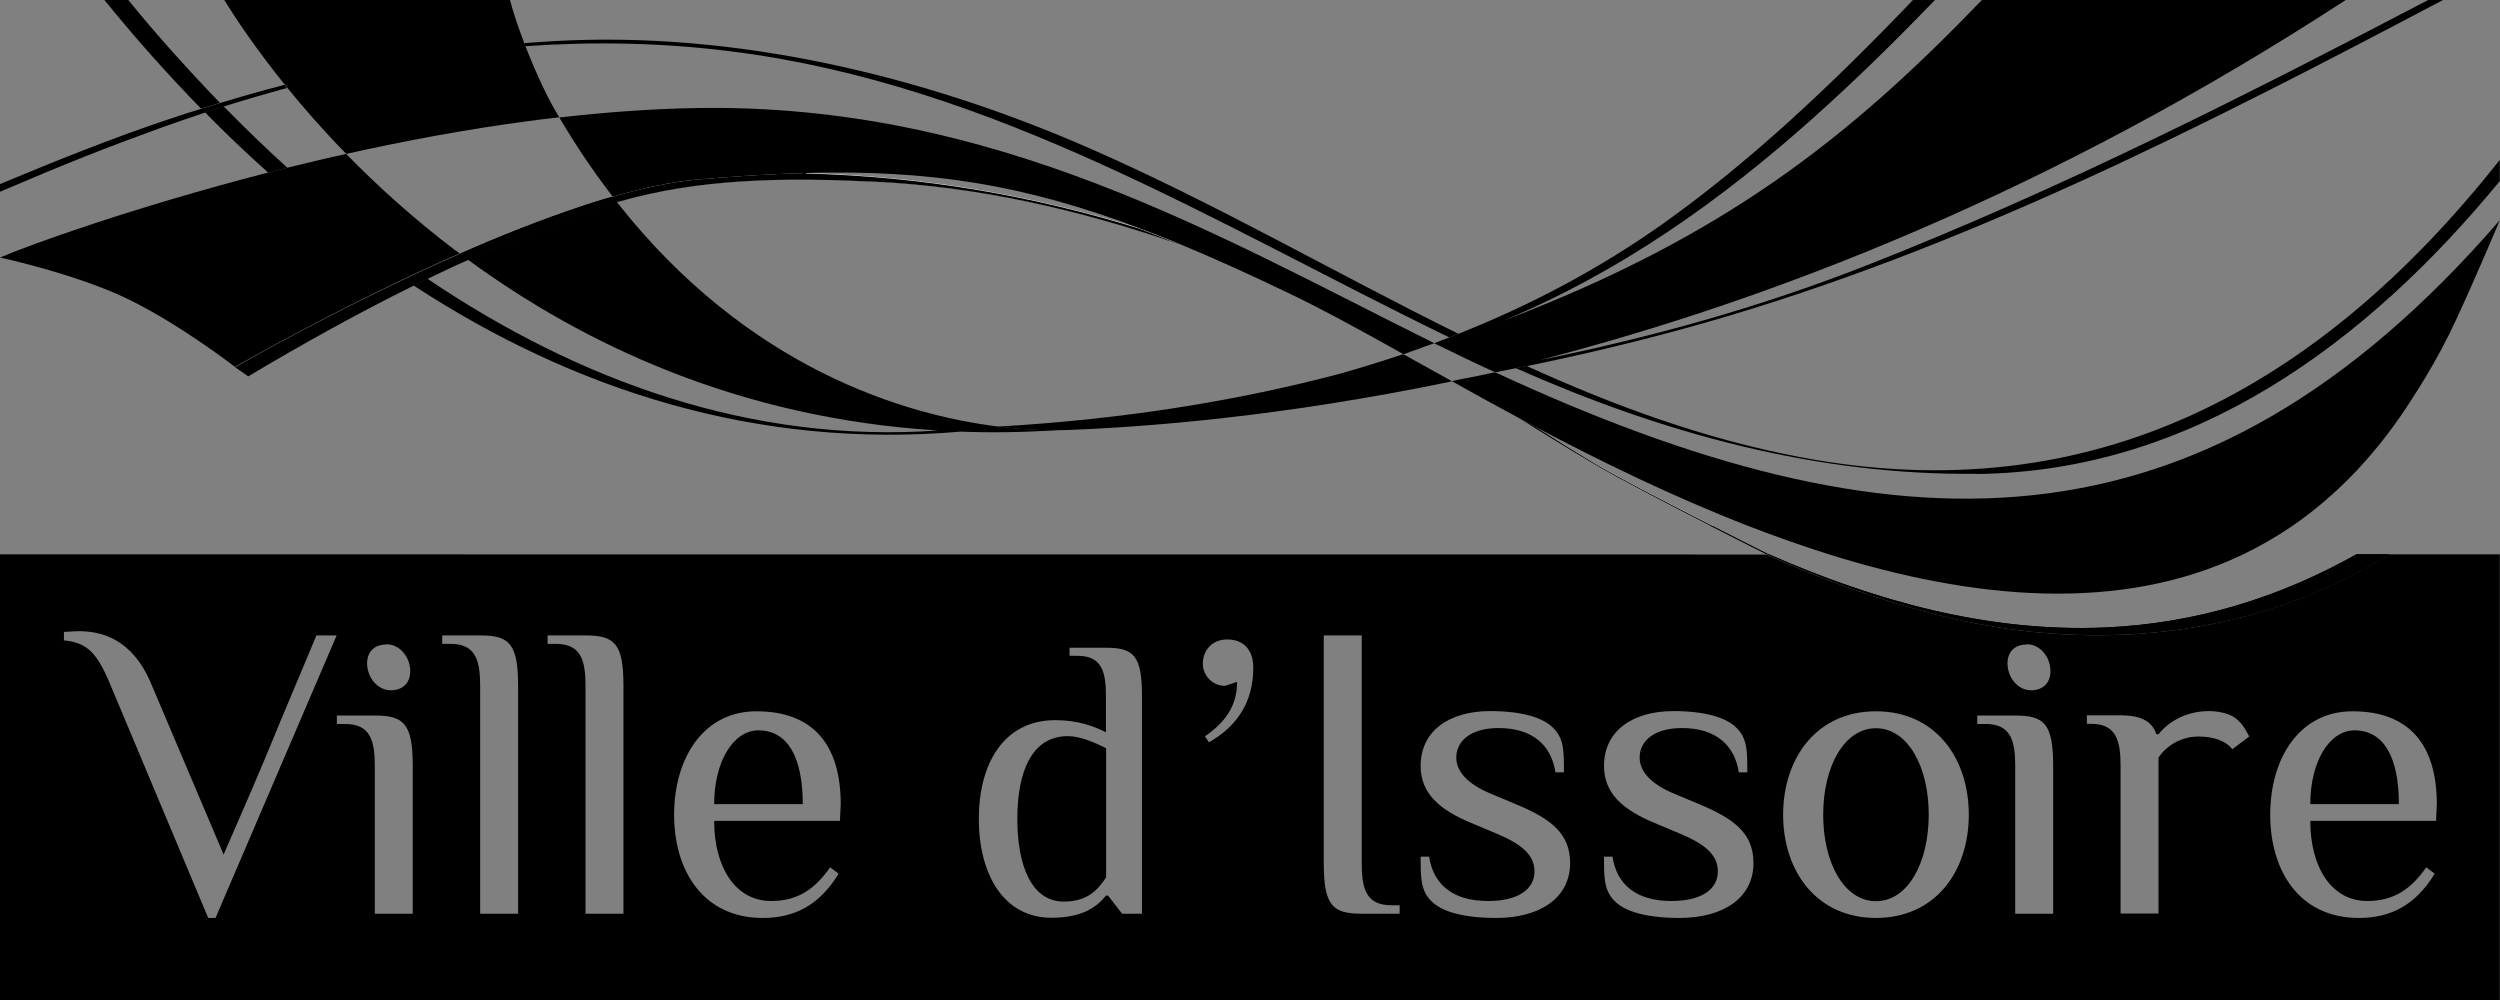 <?xml version="1.0" encoding="UTF-8"?><svg id="Calque_2" xmlns="http://www.w3.org/2000/svg" viewBox="0 0 129.8 51.92"><rect x="0" y="0" width="129.8" height="51.92" fill="#808080" stroke="none"/><defs><style>.cls-1{fill:#fff;}</style></defs><g id="Calque_1-2"><path d="M11.6,5.52c-.32.1-.64.21-.96.31,1.06,1.08,2.16,2.13,3.28,3.13.33-.08.66-.17,1-.25-1.14-1.03-2.24-2.1-3.32-3.2Z"/><path d="M11.42,5.34c-1.67-1.73-3.27-3.51-4.76-5.34h-1.24c1.59,1.96,3.27,3.85,5.02,5.64.33-.1.65-.2.98-.3Z"/><path d="M102.63,24.61c11.3-.13,20.29-6.85,27.16-15.21v-1.1c-9.22,11.67-20.98,18.36-36.34,15.43-4.96-.94-9.64-2.66-14.19-4.73-.19.04-.38.08-.57.11,7.59,3.37,15.58,5.58,23.94,5.49Z"/><path d="M37.9,2.66c13.74,1.71,25.19,8.96,37.35,14.86.16-.06.31-.12.47-.19-6.39-3.15-12.6-6.76-19.08-9.6-8.66-3.8-18.47-6.15-27.98-5.59-.48.03-.97.06-1.45.1.02.05.04.11.06.16,3.51-.25,7.05-.19,10.63.26Z"/><path d="M14.79,4.4c-1.13.29-2.25.61-3.37.95-.33.1-.65.2-.98.3-.56.17-1.12.35-1.68.54-2.91.97-5.81,2.14-8.77,3.37v.4c3.55-1.52,5.57-2.31,8.3-3.3.78-.28,1.56-.55,2.34-.81.32-.11.64-.21.96-.31,1.1-.35,2.21-.67,3.31-.97-.04-.05-.08-.1-.12-.15Z"/><path d="M27.28,2.4c-.02-.05-.04-.11-.06-.16-.31-.82-.58-1.61-.74-2.24h-14.84c.6.96,1.64,2.53,3.15,4.4.04.05.08.1.12.15.87,1.07,1.89,2.24,3.07,3.44,3-.67,6.19-1.27,9.43-1.7.35-.05.69-.09,1.04-.13.2-.02.39-.05.59-.07-.51-.78-1.2-2.26-1.76-3.69Z"/><path d="M91.84,28.78h-.15.03c3.04,1.37,6.09,2.47,9.33,3.25,5.67,1.36,11.58,1.3,17.15-.51,2.07-.68,4.02-1.62,5.86-2.74h-1.71c-3.93,2.21-8.29,3.6-13.09,3.8-6.03.25-11.88-1.37-17.41-3.8Z"/><path class="cls-1" d="M82.72,24.02c-1-.6-1.99-1.22-2.98-1.85-.36-.19-.71-.38-1.06-.57,1.35.85,2.71,1.69,4.09,2.5,1.26.75,3.85,2.09,6.04,3.21h.14c-2.26-1.15-4.94-2.53-6.23-3.3Z"/><path class="cls-1" d="M41.85,8.98c-1.74.05-3.6.16-5.63.34-1.32.12-2.82.43-4.41.89.07.09.14.18.21.27,4.32-1.26,8.81-1.28,13.31-1.07,5.44.25,10.74,1.47,15.87,3.25-.7-.29-1.39-.56-2.06-.81-5.6-1.74-11.36-2.71-17.29-2.86Z"/><path d="M122.34,28.78c-3.93,2.21-8.29,3.6-13.09,3.8-6.03.25-11.88-1.37-17.41-3.8,0,0,0,0,0,0-.69-.35-1.74-.87-2.89-1.46-2.26-1.15-4.94-2.53-6.23-3.3-1-.6-1.99-1.22-2.98-1.85-.36-.19-.71-.38-1.06-.57,1.35.85,2.71,1.69,4.09,2.5,1.26.75,3.85,2.09,6.04,3.21,1.13.58,2.16,1.1,2.84,1.44l.05.02h.03c3.04,1.37,6.09,2.47,9.33,3.25,5.67,1.36,11.58,1.3,17.15-.51,2.07-.68,4.02-1.62,5.86-2.74h-1.71Z"/><path d="M41.85,8.98c-1.74.05-3.6.16-5.63.34-1.32.12-2.82.43-4.41.89-.32.09-.64.19-.97.29-.2.06-.41.13-.61.2-2.08.69-4.26,1.55-6.36,2.48-.06-.05-.12-.09-.18-.14,0,0,0,0,0,0,.06.05.12.09.18.14-.73.32-1.45.65-2.15.97-.25.12-.5.23-.74.35-3.98,1.89-7.27,3.71-8.37,4.34-.13.08-.27.15-.4.23l.68.47c2.75-1.64,5.63-3.25,8.59-4.71.24-.12.48-.24.72-.35.7-.34,1.39-.67,2.1-.98,2.04-.93,4.11-1.77,6.18-2.5.16-.06.32-.11.48-.17.03,0,.05-.02.08-.02.33-.11.66-.21.99-.31,4.32-1.26,8.81-1.28,13.31-1.07,5.44.25,10.74,1.47,15.87,3.25-.7-.29-1.39-.56-2.06-.81-5.6-1.74-11.36-2.71-17.29-2.86Z"/><path d="M31.8,10.21c-.17.04-.64.19-.97.29-.2.06-.41.13-.61.2-2.08.69-4.26,1.55-6.36,2.48-.06-.05-.06-.05,0,0l.43.31c2.01-.92,4.11-1.77,6.18-2.5.16-.06.32-.11.48-.17.03,0,.05-.02.08-.02.33-.11.65-.21.99-.31,0,0-.2-.27-.21-.27Z"/><path d="M75.38,19.79s-.05-.03-.07-.04c-.09-.05-.18-.1-.27-.15-.67-.37-1.36-.76-2-1.11-.04-.02-.07-.04-.11-.06-.03-.01-.05-.03-.08-.04-1.07.36-2.15.69-3.23,1-5.28,1.4-11.21,2.38-17.84,2.76,1.67.21,2.9.2,3.46.17-.16.01-.32.02-.49.03,4.77-.15,11.92-.74,20.63-2.55Z"/><path d="M126.07,0c-9.54,4.99-19.08,9.82-29.16,13.78-5.57,2.19-11.23,3.75-16.95,4.91,12-3.1,26.48-8.69,41.83-18.69h-18.89c-6.88,7.15-13.4,12.31-24.9,16.67,6.11-2.53,11.36-6.27,16.17-10.57,2.17-1.94,4.26-3.99,6.29-6.1h-1.14c-2.1,2.2-4.25,4.33-6.49,6.36-2.05,1.85-4.17,3.6-6.44,5.22-3.35,2.38-6.93,4.27-10.67,5.75-.16.06-.31.12-.47.19-.26.1-.52.2-.79.3.07.04.15.08.23.11,0,0,0,0,0,0,.89.44,1.78.87,2.66,1.27,0,0,0,0,0,0,.09.04.19.09.28.13,0,0,0,0,0,0,.35-.07.7-.14,1.06-.21.19-.04.38-.08.57-.11,3.03-.62,6.09-1.35,9.22-2.24,13.48-3.84,26.01-10.26,38.36-16.77h-.77Z"/><path d="M74.37,17.77c-11.11-5.51-22.75-12.43-38.24-12.16-2.34.04-4.72.22-7.09.49.83,1.41,1.7,2.7,2.6,3.88.06.08.11.15.17.23,1.59-.46,3.09-.78,4.41-.89,2.03-.18,3.89-.29,5.63-.34,6.48-.17,11.34.62,17.29,2.86.67.25,1.36.52,2.06.81,1.79.74,3.69,1.6,5.77,2.6,1.79.86,3.77,1.95,5.9,3.14.1-.03.2-.06.29-.1.05-.02.11-.04.16-.06.05-.02.09-.03.14-.05,0,0,0,0,.01,0,.33-.12.66-.25,1-.36-.03-.02-.06-.03-.09-.05Z"/><path d="M77.64,19.33s-.09.02-.13.02c-.53.12-1.09.23-1.62.33-.06.01-.12.02-.18.04-.11.02-.22.04-.33.07,1.05.59,2.15,1.2,3.29,1.81.35.19.71.38,1.06.57,3.42,1.81,7.18,3.64,11.07,5.15,1.37.53,2.76,1.02,4.15,1.46,7.45,2.33,15.08,3.09,21.52,0,.87-.42,1.71-.9,2.53-1.46,2.33-1.6,4.47-3.8,6.32-6.75,0,0,1.22-1.84,2.17-3.9,1.11-2.39,2.3-5.24,2.3-5.24-15.6,18.02-31.62,17.42-52.16,7.9Z"/><path d="M23.68,13.03c-2.19-1.66-4.1-3.39-5.71-5.04-1.05.23-2.07.48-3.06.72-.34.08-.67.17-1,.25C6.9,10.77,1.48,12.73,0,13.37c0,0,3.99.86,6.69,2.18,2.7,1.32,5.51,3.5,5.51,3.5,0,0,.14-.08.4-.23,1.1-.62,4.39-2.45,8.37-4.34.24-.12.49-.23.74-.35.7-.33,1.42-.65,2.15-.97-.06-.05-.12-.09-.18-.14Z"/><path d="M51.78,22.14c-4.7-.59-12.92-2.94-19.76-11.66-.33.1-.66.2-.99.31-.03,0-.05.02-.08.02-.16.05-.32.11-.48.17-2.07.73-4.14,1.58-6.18,2.5,5.98,4.38,14.08,8.24,24.41,8.87-9.71.69-18.68-2.59-26.51-7.88-.24.12-.48.23-.72.35,8.29,5.42,17.82,8.51,28.4,7.59,1.57.06,3.2.04,4.87-.07.16,0,.32-.02.49-.03-.56.03-1.79.04-3.46-.17Z"/><path d="M97.4,37.81c-1.64,0-2.74,1.97-2.74,4.49s1.1,4.49,2.74,4.49,2.74-1.97,2.74-4.49-1.1-4.49-2.74-4.49Z"/><path d="M52.82,42.52c0,2.41.73,4.29,2.41,4.29,1.26,0,1.78-.63,2.2-1.26v-6.7c-.63-.32-1.36-.63-1.99-.63-1.89,0-2.62,1.88-2.62,4.29Z"/><path d="M39.38,37.92c-1.32,0-2.3,1.64-2.3,3.83h4.6c0-2.41-.77-3.83-2.3-3.83Z"/><path d="M124.05,28.78c-1.84,1.12-3.79,2.06-5.86,2.74-5.56,1.82-11.48,1.88-17.15.51-3.24-.78-6.3-1.88-9.33-3.24h-.03s-91.69-.01-91.69-.01v23.14h129.8v-23.14h-5.75ZM20.07,33.45c.68,0,1.23.66,1.23,1.4,0,.61-.39.99-1.01.99-.68,0-1.23-.66-1.23-1.4,0-.61.39-.98,1.01-.98ZM10.81,47.66l-5.08-12.11c-.68-1.64-1.2-2.19-2.41-2.3v-.44c.11,0,.55-.04.74-.04,1.07,0,2.78.28,3.81,2.78l3.74,8.82c2.94-6.74,1.29-3.02,4.82-11.38h1.05l-6.29,14.67h-.39ZM21.43,47.44h-1.97v-7.66c0-1.31-.22-2.19-1.53-2.19h-.44v-.44h1.97c1.53,0,1.97.44,1.97,2.63v7.66ZM26.9,47.44h-1.97v-11.82c0-1.31-.22-2.19-1.53-2.19h-.44v-.44h1.97c1.53,0,1.97.44,1.97,2.63v11.82ZM32.37,47.44h-1.97v-11.82c0-1.31-.22-2.19-1.53-2.19h-.44v-.44h1.97c1.53,0,1.97.44,1.97,2.63v11.82ZM43.6,42.62h-6.52c0,2.41,1.1,4.16,2.96,4.16,1.42,0,2.3-.66,3.06-1.75l.44.33c-.99,1.64-2.3,2.3-3.94,2.3-3.06,0-4.6-2.41-4.6-5.36s1.53-5.37,4.27-5.37c2.96,0,4.38,1.75,4.38,4.82l-.04.88ZM59.31,47.44h-1.05l-.73-.94h-.11c-.42.53-1.15,1.15-2.83,1.15-2.51,0-3.77-2.3-3.77-5.13s1.26-5.13,3.98-5.13c1.15,0,1.99.31,2.62.63v-1.88c0-1.26-.21-2.09-1.47-2.09h-.42v-.42h1.88c1.47,0,1.88.42,1.88,2.51v11.31ZM62.77,38.54l-.21-.31c1.05-.73,1.67-1.57,1.67-2.83l-.63.21c-.63,0-1.15-.52-1.15-1.15,0-.73.52-1.26,1.26-1.26.84,0,1.36.52,1.36,1.47,0,1.78-.84,3.04-2.3,3.87ZM72.67,47.44h-1.97c-1.53,0-1.97-.44-1.97-2.63v-11.82h1.97v11.82c0,1.31.22,2.19,1.53,2.19h.44v.44ZM77.7,47.66c-1.75,0-2.85-.33-3.39-.88-.55-.55-.55-1.2-.55-2.3h.44c.22,1.42,1.2,2.3,3.06,2.3,1.64,0,2.41-.66,2.41-1.53s-.66-1.42-1.97-1.97l-1.31-.55c-1.64-.68-2.63-1.53-2.63-2.96,0-1.86,1.53-2.85,3.61-2.85,1.64,0,2.74.33,3.28.88.55.55.55,1.2.55,2.3h-.44c-.22-1.42-1.2-2.3-2.96-2.3-1.42,0-2.19.66-2.19,1.53,0,.77.66,1.4,1.75,1.86l1.31.55c1.86.77,2.85,1.53,2.85,3.07,0,1.86-1.64,2.85-3.83,2.85ZM87.22,47.66c-1.75,0-2.85-.33-3.39-.88-.55-.55-.55-1.2-.55-2.3h.44c.22,1.42,1.2,2.3,3.06,2.3,1.64,0,2.41-.66,2.41-1.53s-.66-1.42-1.97-1.97l-1.31-.55c-1.64-.68-2.63-1.53-2.63-2.96,0-1.86,1.53-2.85,3.61-2.85,1.64,0,2.74.33,3.28.88.55.55.55,1.2.55,2.3h-.44c-.22-1.42-1.2-2.3-2.96-2.3-1.42,0-2.19.66-2.19,1.53,0,.77.66,1.4,1.75,1.86l1.31.55c1.86.77,2.85,1.53,2.85,3.07,0,1.86-1.64,2.85-3.83,2.85ZM105.24,33.45c.68,0,1.22.66,1.22,1.4,0,.61-.39.99-1.01.99-.68,0-1.22-.66-1.22-1.4,0-.61.39-.98,1.01-.98ZM97.4,47.66c-3.07,0-4.82-2.41-4.82-5.36s1.75-5.37,4.82-5.37,4.82,2.41,4.82,5.37-1.75,5.36-4.82,5.36ZM106.6,47.44h-1.97v-7.66c0-1.31-.22-2.19-1.53-2.19h-.44v-.44h1.97c1.53,0,1.97.44,1.97,2.63v7.66ZM115.9,38.9c-.33-.44-.98-.66-1.75-.66-.87,0-1.64.44-2.08,1.09v8.1h-1.97v-7.66c0-1.31-.22-2.19-1.53-2.19h-.22v-.44h1.75c1.1,0,1.64.33,1.86.98h.11c.44-.55,1.31-1.2,2.63-1.2.44,0,.99.11,1.31.33.33.22.55.55.77.99l-.88.66ZM126.47,42.62h-6.52c0,2.41,1.1,4.16,2.96,4.16,1.42,0,2.3-.66,3.06-1.75l.44.33c-.99,1.64-2.3,2.3-3.94,2.3-3.06,0-4.6-2.41-4.6-5.36s1.53-5.37,4.27-5.37c2.96,0,4.38,1.75,4.38,4.82l-.04.88Z"/><path d="M122.25,37.92c-1.32,0-2.3,1.64-2.3,3.83h4.6c0-2.41-.77-3.83-2.3-3.83Z"/></g></svg>
